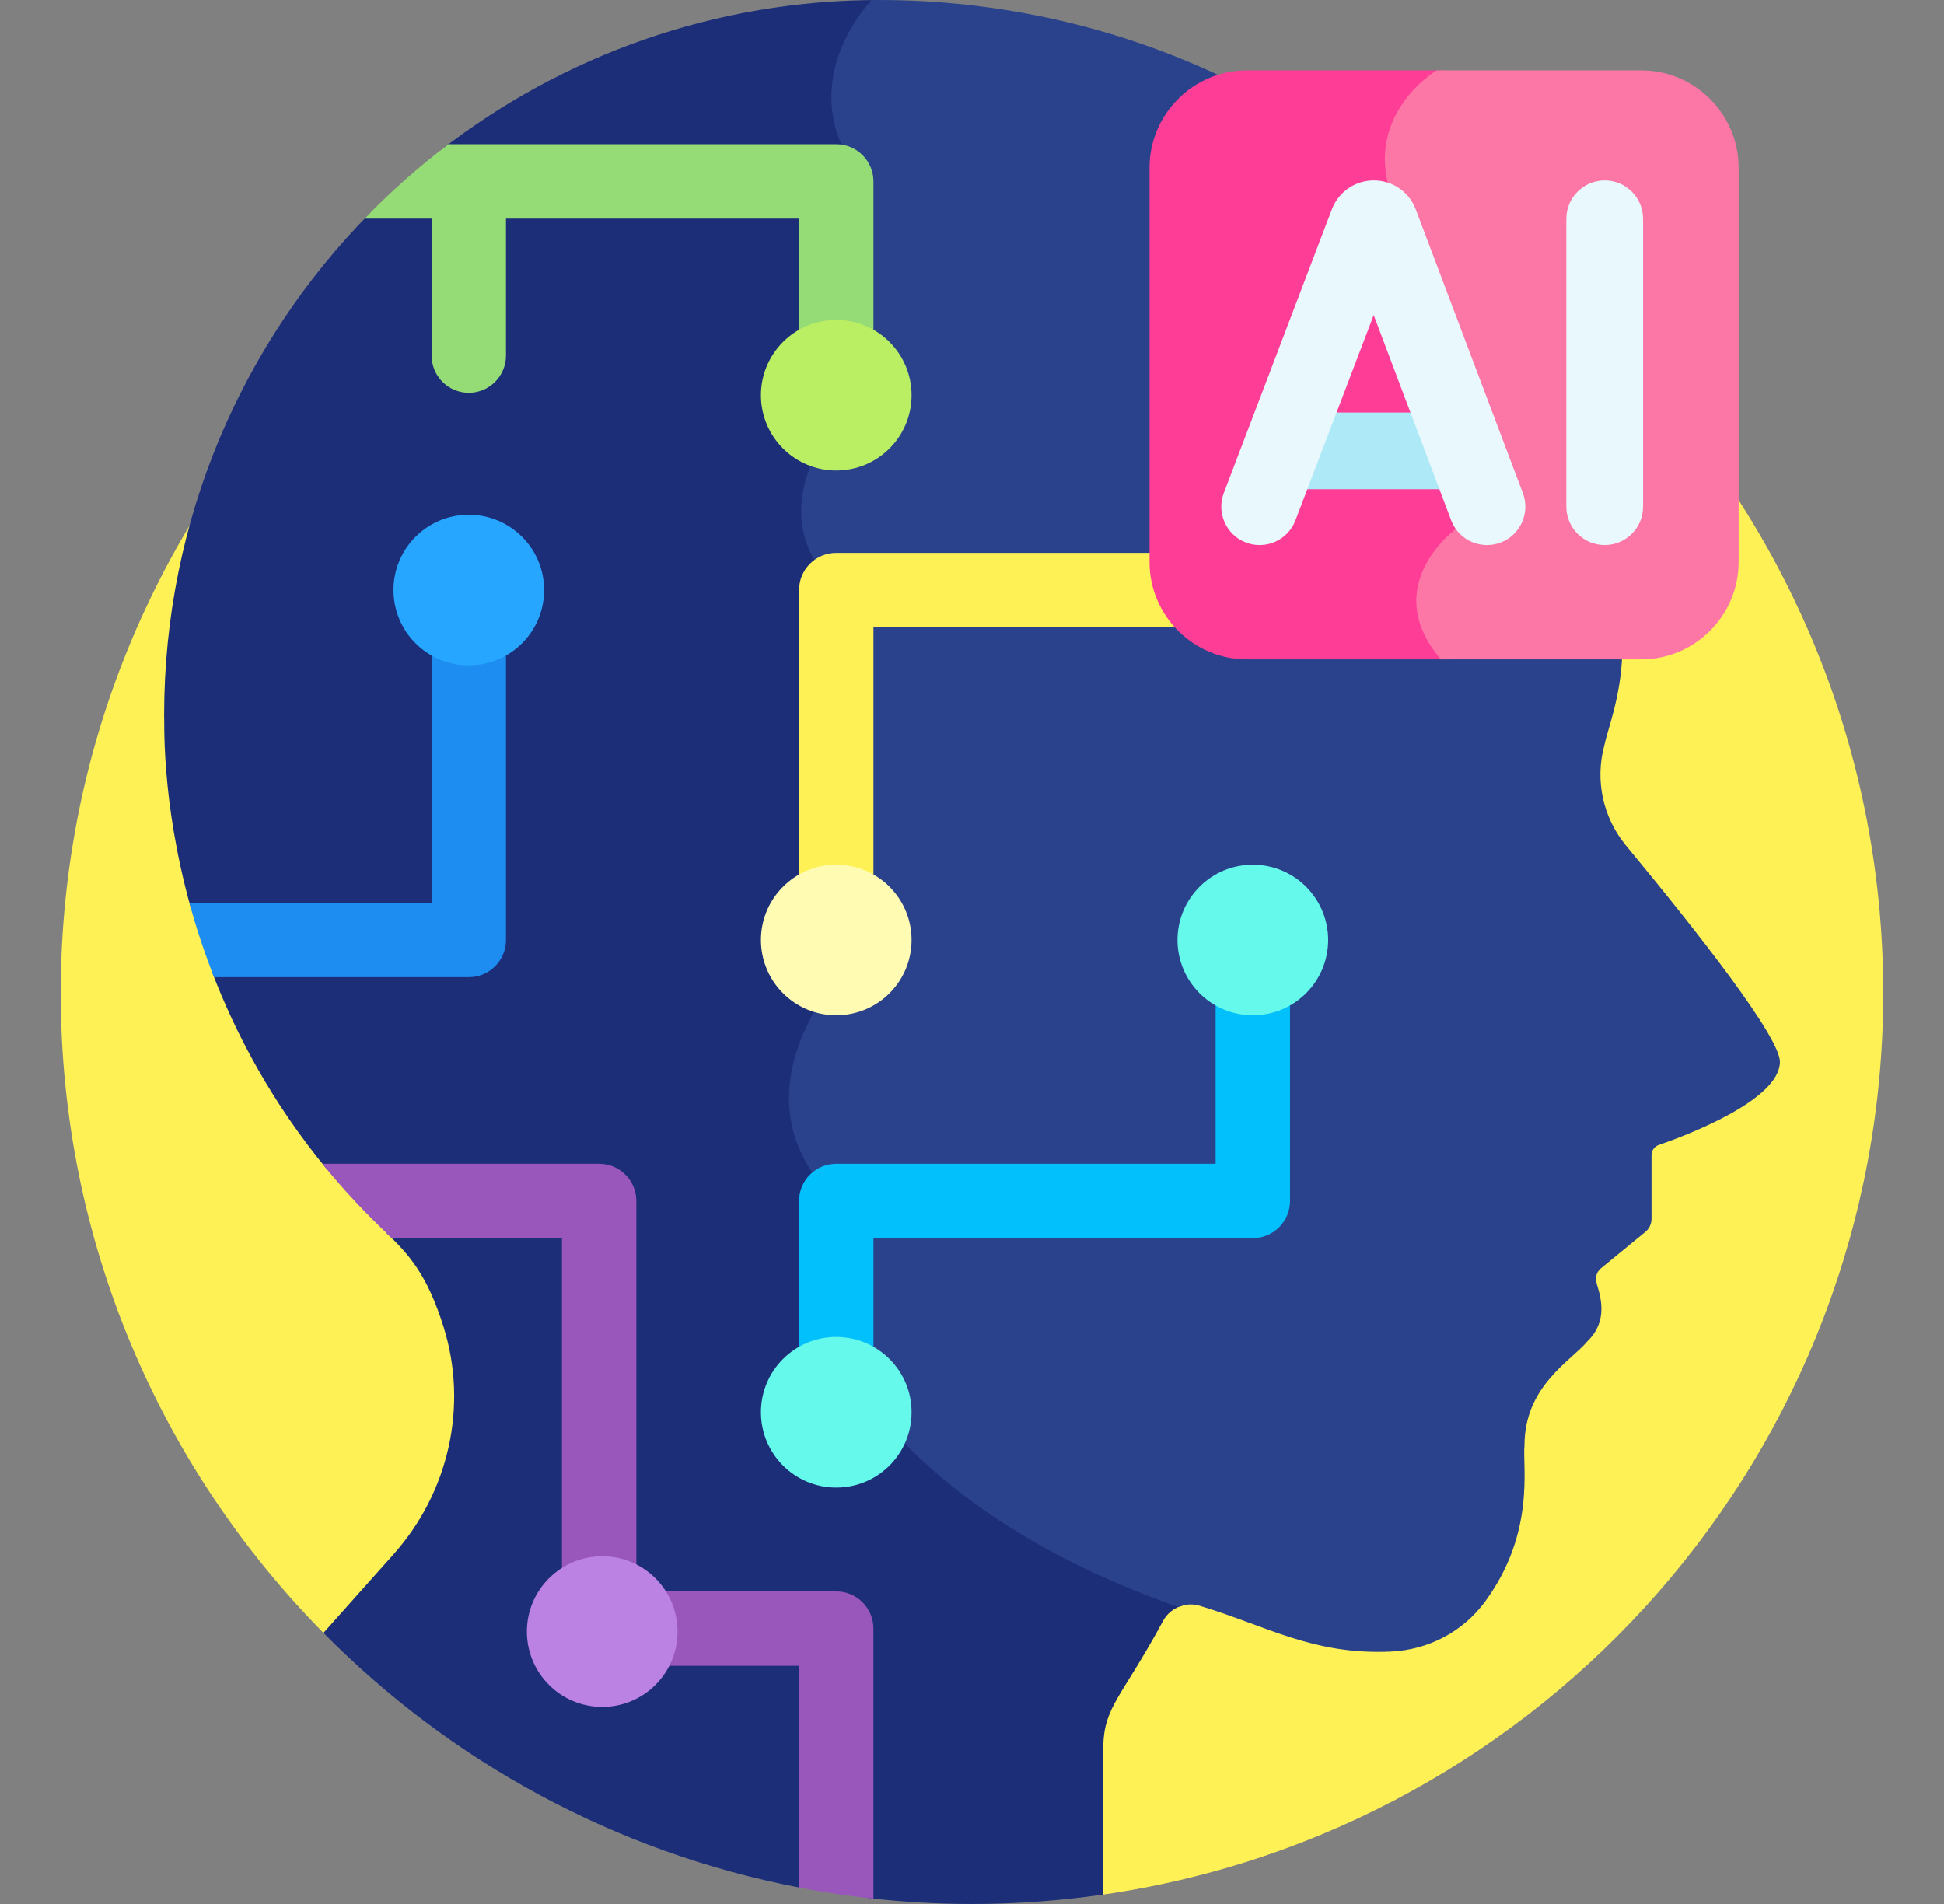 <svg width="49" height="48" viewBox="0 0 49 48" fill="none" xmlns="http://www.w3.org/2000/svg">
    <rect x="0" y="0" width="49" height="48" fill="#808080" stroke="none"/>
    <g clip-path="url(#clip0_1952_7854)">
        <path d="M24.5 2.062C11.815 2.062 1.531 12.346 1.531 25.031C1.531 31.32 4.059 37.017 8.153 41.165L27.802 47.763C38.922 46.162 47.469 36.596 47.469 25.032C47.469 12.346 37.186 2.062 24.5 2.062Z" fill="#FEF156"/>
        <path d="M26.328 10.901L22.162 0C18.002 0 14.173 1.41 11.123 3.776V4.636L9.328 5.37C6.118 8.624 4.137 13.093 4.137 18.025C4.154 18.102 4.04 20.147 4.813 22.901L5.867 23.55L5.34 24.494C5.948 26.084 6.863 27.81 8.242 29.479L10.797 30.183L9.729 31.073C10.3 31.617 10.762 32.121 11.179 33.448C11.807 35.444 11.312 37.623 9.92 39.184L8.153 41.165C11.347 44.401 15.495 46.691 20.14 47.584L20.141 47.585L20.141 47.584L21.031 46.847L21.875 47.85C22.737 47.948 23.612 48 24.5 48C25.622 48 26.723 47.918 27.802 47.763C27.806 46.034 27.808 44.027 27.809 44C27.841 43.002 28.277 42.788 29.332 40.835C29.46 40.617 29.695 40.471 29.951 40.451L26.328 10.901Z" fill="#1D2E79"/>
        <path d="M20.602 14.237C20.085 13.457 20.147 12.656 20.315 12.081C20.501 11.446 20.843 10.975 20.943 10.846L21.875 9.964V4.573C21.875 4.204 21.623 3.893 21.281 3.803C20.38 1.971 21.599 0.41 21.966 0.002C22.032 0.001 22.096 0 22.162 0C25.214 0 28.162 0.686 30.782 1.925V14.875L20.602 14.237Z" fill="#2A428B"/>
        <path d="M40.984 21.315C40.403 20.613 40.2 19.672 40.438 18.793C40.53 18.354 40.85 17.592 40.891 16.482L28.516 14.464L21.079 15.401L20.811 25.057C20.312 25.756 18.943 28.071 20.938 30.115V33.73L20.947 33.754C20.963 33.799 21.365 34.869 22.676 36.253C24.784 38.479 27.62 39.791 29.7 40.514C29.873 40.439 30.073 40.423 30.268 40.491C31.943 40.999 33.103 41.723 35.052 41.637C36.002 41.595 36.882 41.134 37.441 40.366C38.71 38.627 38.37 36.971 38.426 36.436C38.426 34.937 39.608 34.305 40.013 33.813C40.633 33.214 40.248 32.465 40.239 32.318C40.207 32.192 40.251 32.059 40.352 31.976L41.471 31.058C41.571 30.977 41.628 30.856 41.628 30.727V29.12C41.628 29.005 41.701 28.903 41.809 28.866C42.492 28.629 44.864 27.737 44.864 26.769C44.864 26.143 42.813 23.525 40.984 21.315Z" fill="#2A428B"/>
        <path d="M31.578 23.062C31.06 23.062 30.641 23.482 30.641 24V29.339H21.078C20.56 29.339 20.141 29.759 20.141 30.276V35.604C20.141 36.121 20.56 36.541 21.078 36.541C21.596 36.541 22.016 36.121 22.016 35.604V31.214H31.578C32.096 31.214 32.516 30.794 32.516 30.276V24C32.516 23.482 32.096 23.062 31.578 23.062Z" fill="#02C0FC"/>
        <path d="M10.879 8.964C10.879 9.482 11.298 9.902 11.816 9.902C12.334 9.902 12.754 9.482 12.754 8.964V5.511H20.141V9.964C20.141 10.482 20.561 10.902 21.078 10.902C21.596 10.902 22.016 10.482 22.016 9.964V4.573C22.016 4.056 21.596 3.636 21.078 3.636H11.306C10.552 4.205 9.845 4.832 9.19 5.511H10.879V8.964Z" fill="#95DB76"/>
        <path d="M30.311 14.464L29.115 13.938H21.078C20.56 13.938 20.141 14.357 20.141 14.875V24C20.141 24.518 20.56 24.938 21.078 24.938C21.596 24.938 22.016 24.518 22.016 24V15.812H29.802C30.06 15.361 30.311 14.464 30.311 14.464Z" fill="#FEF156"/>
        <path d="M15.102 29.339H8.126C8.64 29.975 9.222 30.603 9.878 31.214H14.165V41.058C14.165 41.575 14.585 41.995 15.102 41.995H20.14V47.585C20.757 47.703 21.382 47.798 22.015 47.866V41.058C22.015 40.54 21.596 40.12 21.078 40.12H16.04V30.276C16.04 29.759 15.62 29.339 15.102 29.339Z" fill="#9957BC"/>
        <path d="M12.754 23.698V14.875C12.754 14.357 12.334 13.938 11.816 13.938C11.299 13.938 10.879 14.357 10.879 14.875V22.76H4.774C4.936 23.355 5.139 23.984 5.395 24.635H11.816C12.334 24.635 12.754 24.216 12.754 23.698Z" fill="#1D8DF2"/>
        <path d="M21.078 25.596C22.127 25.596 22.977 24.746 22.977 23.697C22.977 22.649 22.127 21.799 21.078 21.799C20.03 21.799 19.18 22.649 19.18 23.697C19.18 24.746 20.03 25.596 21.078 25.596Z" fill="#FFFBB3"/>
        <path d="M11.816 16.773C12.865 16.773 13.715 15.924 13.715 14.875C13.715 13.826 12.865 12.977 11.816 12.977C10.768 12.977 9.918 13.826 9.918 14.875C9.918 15.924 10.768 16.773 11.816 16.773Z" fill="#27A6FF"/>
        <path d="M21.078 11.862C22.127 11.862 22.977 11.012 22.977 9.964C22.977 8.915 22.127 8.065 21.078 8.065C20.03 8.065 19.18 8.915 19.18 9.964C19.18 11.012 20.03 11.862 21.078 11.862Z" fill="#BAEE63"/>
        <path d="M15.18 43.031C16.228 43.031 17.078 42.181 17.078 41.133C17.078 40.084 16.228 39.234 15.18 39.234C14.131 39.234 13.281 40.084 13.281 41.133C13.281 42.181 14.131 43.031 15.18 43.031Z" fill="#BB81E3"/>
        <path d="M21.078 37.502C22.127 37.502 22.977 36.652 22.977 35.603C22.977 34.555 22.127 33.705 21.078 33.705C20.03 33.705 19.18 34.555 19.18 35.603C19.18 36.652 20.03 37.502 21.078 37.502Z" fill="#64F9EA"/>
        <path d="M31.578 25.596C32.627 25.596 33.477 24.746 33.477 23.697C33.477 22.649 32.627 21.799 31.578 21.799C30.53 21.799 29.68 22.649 29.68 23.697C29.68 24.746 30.53 25.596 31.578 25.596Z" fill="#64F9EA"/>
        <path d="M36.505 16.622H31.427C30.078 16.622 28.975 15.519 28.975 14.17V4.227C28.975 2.878 30.078 1.774 31.427 1.774H36.399L38.448 7.777L36.505 16.622Z" fill="#FE3D97"/>
        <path d="M41.371 1.774H36.212C36.212 1.774 34.29 2.909 35.11 5.042C35.93 7.174 36.751 13.291 36.751 13.291C36.751 13.291 34.706 14.727 36.318 16.622H41.371C42.72 16.622 43.823 15.519 43.823 14.17V4.227C43.823 2.878 42.72 1.774 41.371 1.774Z" fill="#FD77A6"/>
        <path d="M36.645 12.334H32.6C32.067 12.334 31.634 11.901 31.634 11.367C31.634 10.833 32.066 10.4 32.6 10.4H36.645C37.179 10.4 37.612 10.833 37.612 11.367C37.612 11.901 37.179 12.334 36.645 12.334Z" fill="#ADE9F7"/>
        <path d="M37.481 13.741C37.091 13.741 36.723 13.503 36.577 13.116L34.625 7.943L32.653 13.118C32.464 13.617 31.905 13.868 31.406 13.678C30.907 13.488 30.657 12.929 30.847 12.43L33.572 5.274C33.575 5.266 33.578 5.259 33.581 5.252C33.755 4.825 34.166 4.549 34.627 4.549H34.628C35.089 4.549 35.499 4.824 35.674 5.25C35.678 5.258 35.681 5.267 35.684 5.276L38.386 12.433C38.574 12.933 38.322 13.49 37.822 13.679C37.71 13.721 37.595 13.741 37.481 13.741Z" fill="#E8F8FC"/>
        <path d="M40.448 13.741C39.914 13.741 39.481 13.308 39.481 12.774V5.515C39.481 4.982 39.914 4.549 40.448 4.549C40.982 4.549 41.415 4.982 41.415 5.515V12.774C41.415 13.308 40.982 13.741 40.448 13.741Z" fill="#E8F8FC"/>
    </g>
    <defs>
        <clipPath id="clip0_1952_7854">
            <rect width="48" height="48" fill="white" transform="translate(0.5)"/>
        </clipPath>
    </defs>
</svg>
